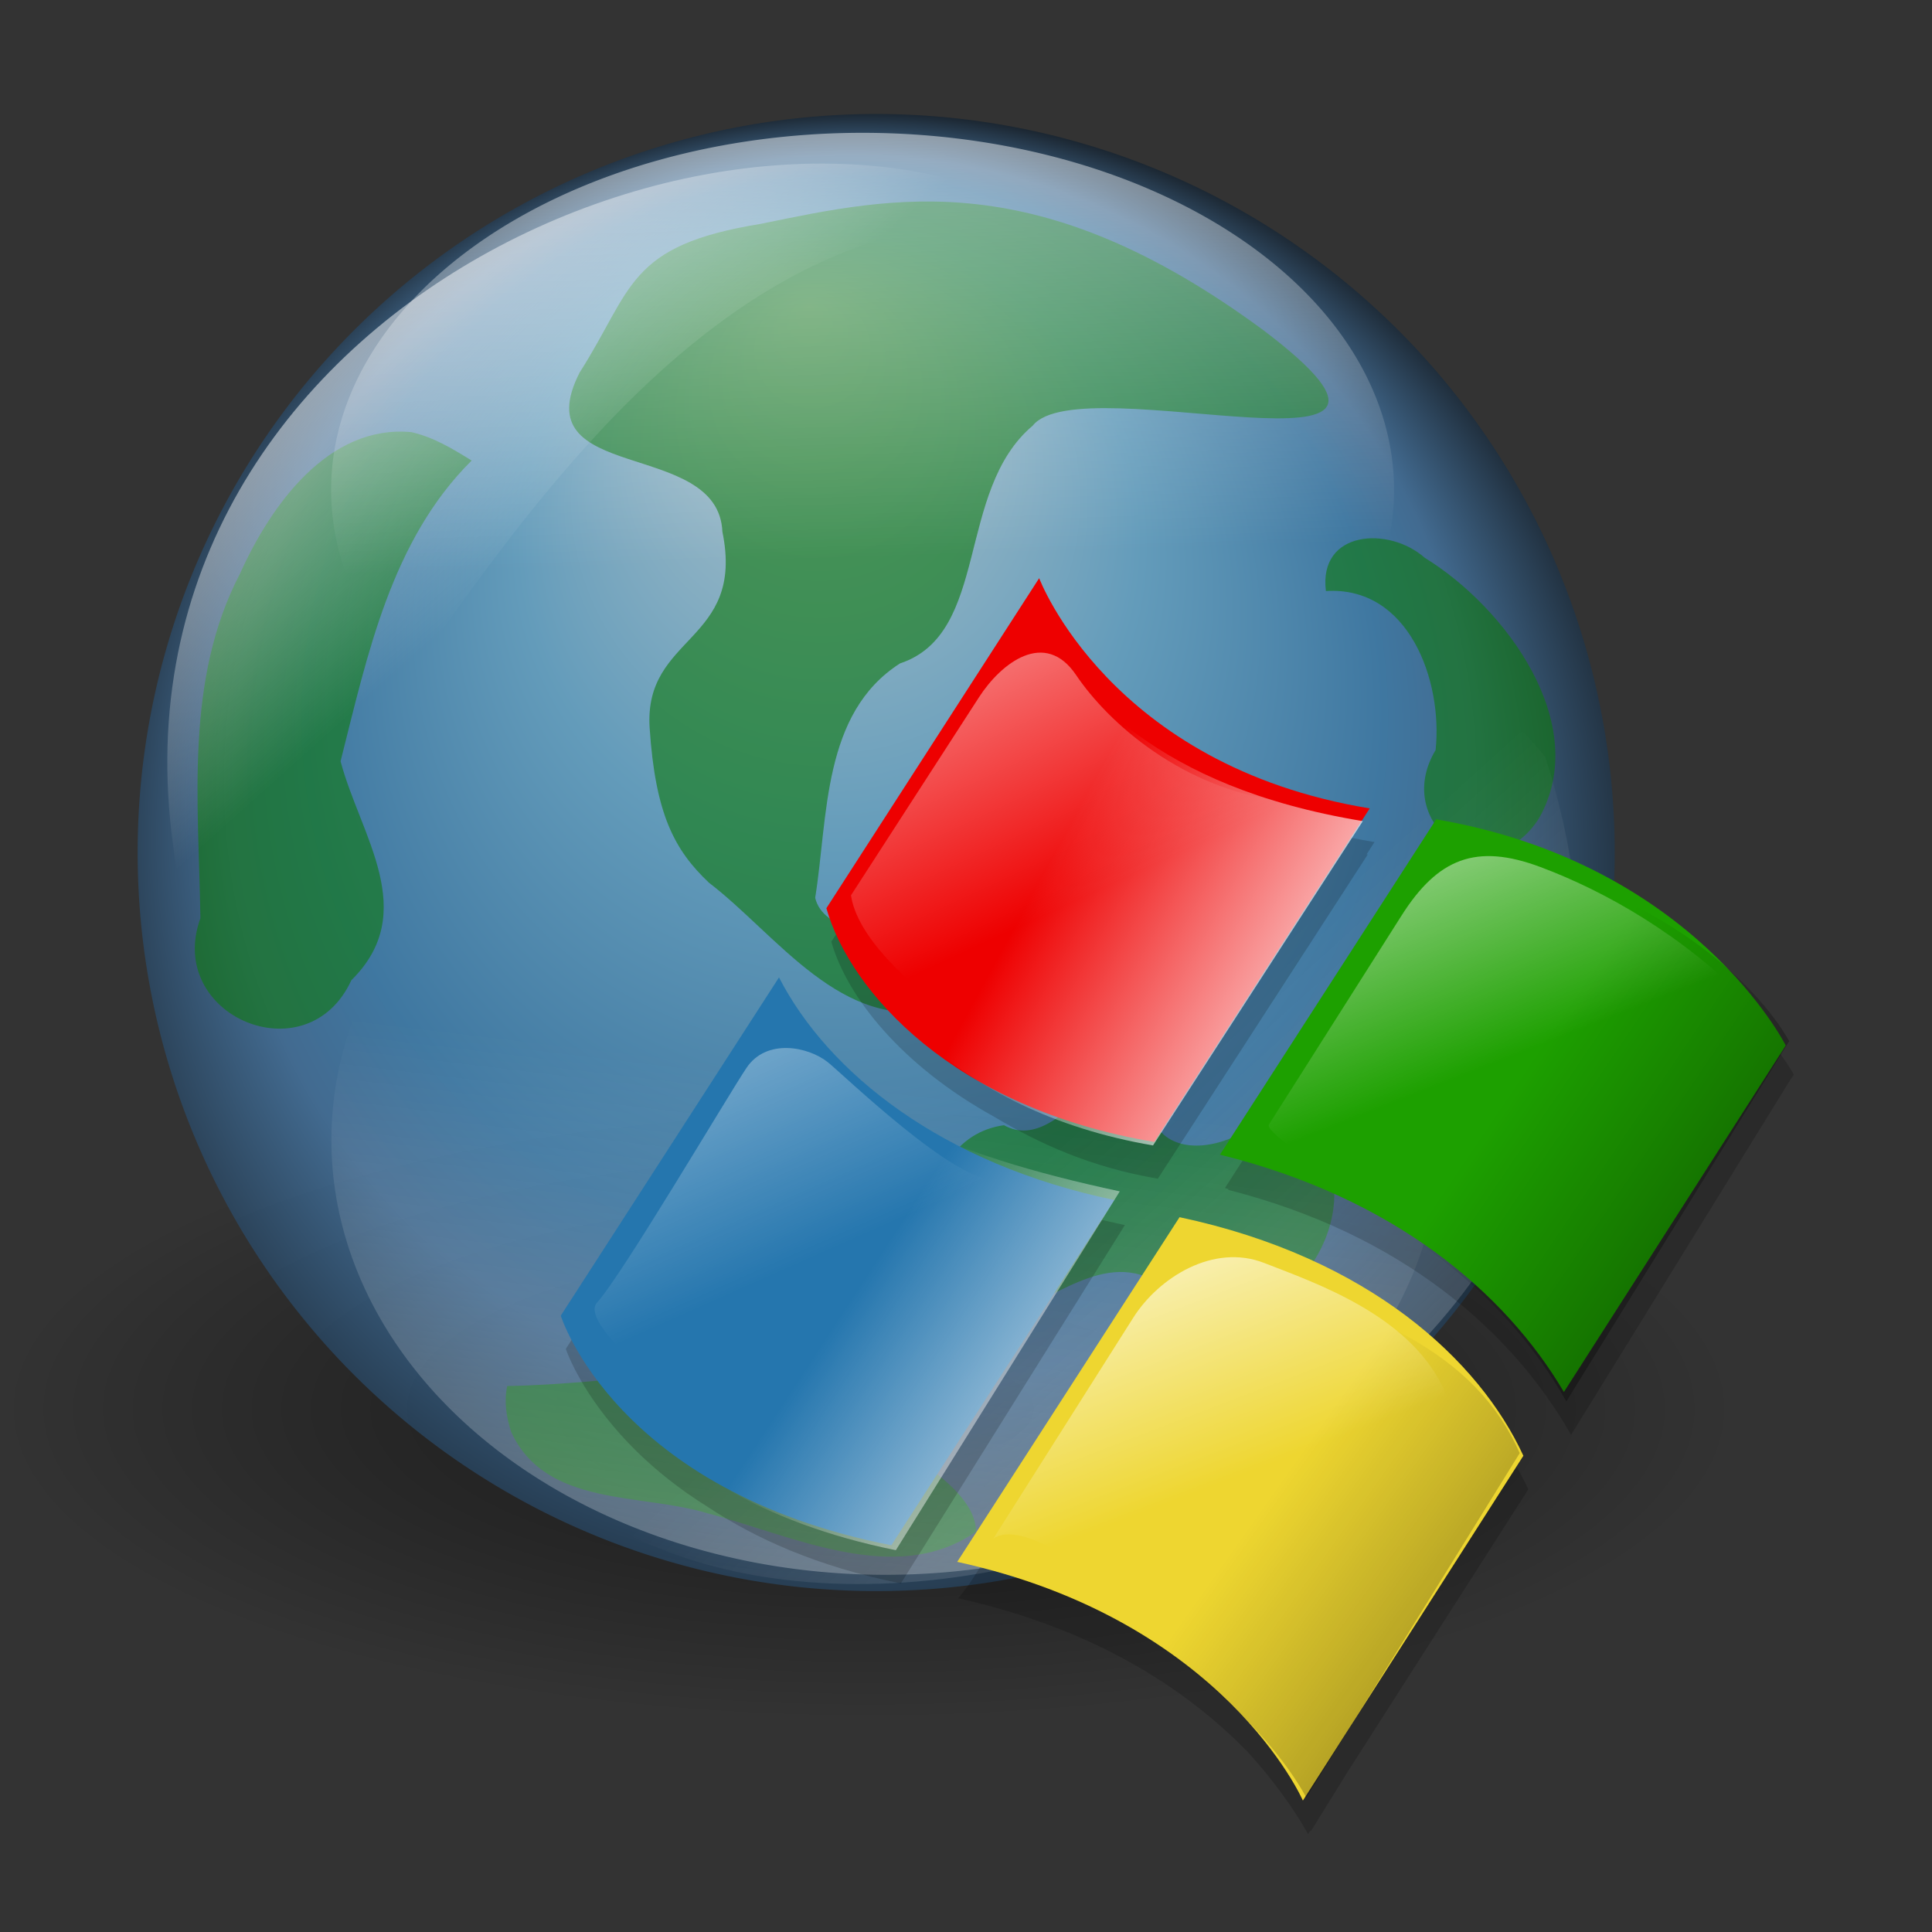 <?xml version="1.0" encoding="UTF-8" standalone="no"?>
<!-- Created with Inkscape (http://www.inkscape.org/) -->
<svg
   xmlns:dc="http://purl.org/dc/elements/1.1/"
   xmlns:cc="http://web.resource.org/cc/"
   xmlns:rdf="http://www.w3.org/1999/02/22-rdf-syntax-ns#"
   xmlns:svg="http://www.w3.org/2000/svg"
   xmlns="http://www.w3.org/2000/svg"
   xmlns:xlink="http://www.w3.org/1999/xlink"
   xmlns:sodipodi="http://sodipodi.sourceforge.net/DTD/sodipodi-0.dtd"
   xmlns:inkscape="http://www.inkscape.org/namespaces/inkscape"
   width="128px"
   height="128px"
   id="svg2"
   sodipodi:version="0.32"
   inkscape:version="0.44"
   sodipodi:docbase="/usr/share/icons"
   sodipodi:docname="fusesmbtool.svg">
  <rect width="100%" height="100%" fill="#333333" stroke="none"/>
  <defs
     id="defs4">
    <linearGradient
       id="linearGradient4280">
      <stop
         id="stop4282"
         offset="0"
         style="stop-color:#e0ca86;stop-opacity:1;" />
      <stop
         id="stop4284"
         offset="1"
         style="stop-color:#c1ae54;stop-opacity:1" />
    </linearGradient>
    <linearGradient
       id="linearGradient4257">
      <stop
         style="stop-color:#ffffff;stop-opacity:0.354;"
         offset="0"
         id="stop4259" />
      <stop
         style="stop-color:#ffffff;stop-opacity:0;"
         offset="1"
         id="stop4261" />
    </linearGradient>
    <linearGradient
       id="linearGradient3521">
      <stop
         style="stop-color:#f1d990;stop-opacity:1;"
         offset="0"
         id="stop3523" />
      <stop
         style="stop-color:#c1ae54;stop-opacity:1"
         offset="1"
         id="stop3525" />
    </linearGradient>
    <linearGradient
       id="linearGradient4215">
      <stop
         id="stop4216"
         offset="0"
         style="stop-color:#ffffff;stop-opacity:1;" />
      <stop
         id="stop4217"
         offset="1"
         style="stop-color:#ffffff;stop-opacity:0;" />
    </linearGradient>
    <linearGradient
       id="linearGradient4021">
      <stop
         id="stop4022"
         offset="0"
         style="stop-color:#000000;stop-opacity:1;" />
      <stop
         id="stop4023"
         offset="1"
         style="stop-color:#000000;stop-opacity:0;" />
    </linearGradient>
    <linearGradient
       inkscape:collect="always"
       xlink:href="#linearGradient4021"
       id="linearGradient1498"
       gradientUnits="userSpaceOnUse"
       gradientTransform="matrix(1.004,7.272338e-2,-7.008894e-2,0.967,-350.646,-633.534)"
       x1="669.545"
       y1="721.83"
       x2="635.253"
       y2="702.539" />
    <linearGradient
       inkscape:collect="always"
       xlink:href="#linearGradient4021"
       id="linearGradient1500"
       gradientUnits="userSpaceOnUse"
       gradientTransform="matrix(1.022,7.403874e-2,-6.884375e-2,0.95,-350.646,-633.534)"
       x1="648.315"
       y1="764.898"
       x2="610.285"
       y2="743.145" />
    <linearGradient
       inkscape:collect="always"
       xlink:href="#linearGradient4215"
       id="linearGradient1502"
       gradientUnits="userSpaceOnUse"
       gradientTransform="matrix(1.015,7.358018e-2,-6.927283e-2,0.956,-350.646,-633.534)"
       x1="622.789"
       y1="706.905"
       x2="604.719"
       y2="699.027" />
    <linearGradient
       inkscape:collect="always"
       xlink:href="#linearGradient4215"
       id="linearGradient1504"
       gradientUnits="userSpaceOnUse"
       gradientTransform="matrix(0.999,7.240753e-2,-7.039472e-2,0.971,-350.646,-633.534)"
       x1="623.414"
       y1="721.564"
       x2="605.999"
       y2="712.019" />
    <linearGradient
       inkscape:collect="always"
       xlink:href="#linearGradient4215"
       id="linearGradient1506"
       gradientUnits="userSpaceOnUse"
       gradientTransform="matrix(0.29,2.101439e-2,-2.084741e-2,0.288,55.857,-27.136)"
       x1="535.787"
       y1="280.024"
       x2="571.797"
       y2="345.039" />
    <linearGradient
       inkscape:collect="always"
       xlink:href="#linearGradient4215"
       id="linearGradient1508"
       gradientUnits="userSpaceOnUse"
       gradientTransform="matrix(0.281,2.034989e-2,-2.152815e-2,0.297,55.857,-27.136)"
       x1="509.068"
       y1="327.764"
       x2="544.86"
       y2="399.381" />
    <linearGradient
       inkscape:collect="always"
       xlink:href="#linearGradient4215"
       id="linearGradient1510"
       gradientUnits="userSpaceOnUse"
       gradientTransform="matrix(0.313,2.264923e-2,-1.934263e-2,0.267,55.857,-27.136)"
       x1="571.13"
       y1="342.23"
       x2="601.2"
       y2="396.433" />
    <linearGradient
       inkscape:collect="always"
       xlink:href="#linearGradient4215"
       id="linearGradient1512"
       gradientUnits="userSpaceOnUse"
       gradientTransform="matrix(0.3,2.175073e-2,-2.014165e-2,0.278,55.857,-27.136)"
       x1="564.744"
       y1="417.18"
       x2="586.064"
       y2="459.923" />
    <linearGradient
       id="linearGradient871"
       xlink:href="#linearGradient1012" />
    <linearGradient
       y2="24.175"
       x2="53.212"
       y1="180.93"
       x1="77.292"
       id="linearGradient1011"
       xlink:href="#linearGradient865"
       gradientUnits="userSpaceOnUse" />
    <linearGradient
       y2="40.054"
       x2="38.977"
       y1="-53.391"
       x1="43.398"
       id="linearGradient1010"
       xlink:href="#linearGradient865"
       gradientUnits="userSpaceOnUse" />
    <linearGradient
       y2="112.486"
       x2="88.361"
       y1="199.49"
       x1="178.424"
       id="linearGradient870"
       xlink:href="#linearGradient865"
       gradientTransform="scale(1.069,0.935)"
       gradientUnits="userSpaceOnUse" />
    <linearGradient
       x1="105.807"
       y1="25.611"
       x2="82.344"
       y2="46.947"
       id="linearGradient864"
       xlink:href="#linearGradient865"
       gradientTransform="scale(1.108,0.902)"
       gradientUnits="userSpaceOnUse" />
    <radialGradient
       fy="77.945"
       fx="79.896"
       r="68.379"
       cy="77.945"
       cx="79.896"
       id="radialGradient858"
       xlink:href="#linearGradient1400"
       gradientUnits="userSpaceOnUse" />
    <radialGradient
       fy="325.766"
       fx="240.387"
       r="200.732"
       cy="477.833"
       cx="227.006"
       id="radialGradient852"
       xlink:href="#linearGradient853"
       gradientUnits="userSpaceOnUse" />
    <linearGradient
       id="linearGradient849">
      <stop
         id="stop850"
         offset="0"
         style="stop-color:#ffffff;stop-opacity:1;" />
      <stop
         id="stop861"
         offset="0.38"
         style="stop-color:#1d1d1d;stop-opacity:0.561;" />
      <stop
         id="stop862"
         offset="0.51"
         style="stop-color:#000000;stop-opacity:0.302;" />
      <stop
         id="stop860"
         offset="0.641"
         style="stop-color:#000000;stop-opacity:0.216;" />
      <stop
         id="stop851"
         offset="1"
         style="stop-color:#000000;stop-opacity:0;" />
    </linearGradient>
    <linearGradient
       id="linearGradient853">
      <stop
         id="stop854"
         offset="0"
         style="stop-color:#e3f9ff;stop-opacity:1;" />
      <stop
         id="stop867"
         offset="0.362"
         style="stop-color:#73bee7;stop-opacity:1;" />
      <stop
         id="stop856"
         offset="0.625"
         style="stop-color:#438ec5;stop-opacity:1;" />
      <stop
         id="stop1185"
         offset="0.726"
         style="stop-color:#477daf;stop-opacity:1;" />
      <stop
         id="stop855"
         offset="1"
         style="stop-color:#020407;stop-opacity:1;" />
    </linearGradient>
    <linearGradient
       id="linearGradient865">
      <stop
         id="stop866"
         offset="0"
         style="stop-color:#ffffff;stop-opacity:1;" />
      <stop
         id="stop868"
         offset="1"
         style="stop-color:#ffffff;stop-opacity:0;" />
    </linearGradient>
    <linearGradient
       id="linearGradient1012">
      <stop
         id="stop1013"
         offset="0"
         style="stop-color:#000000;stop-opacity:0.306;" />
      <stop
         id="stop1014"
         offset="1"
         style="stop-color:#000000;stop-opacity:0;" />
    </linearGradient>
    <linearGradient
       id="linearGradient1400">
      <stop
         id="stop1401"
         offset="0"
         style="stop-color:#000000;stop-opacity:0.678;" />
      <stop
         id="stop1403"
         offset="0.57"
         style="stop-color:#000000;stop-opacity:0.329;" />
      <stop
         id="stop1402"
         offset="1"
         style="stop-color:#000000;stop-opacity:0;" />
    </linearGradient>
  </defs>
  <sodipodi:namedview
     id="base"
     pagecolor="#ffffff"
     bordercolor="#666666"
     borderopacity="1.0"
     inkscape:pageopacity="0.0"
     inkscape:pageshadow="2"
     inkscape:zoom="1.0247524"
     inkscape:cx="94.830263"
     inkscape:cy="41.421728"
     inkscape:document-units="px"
     inkscape:current-layer="layer1"
     showguides="true"
     inkscape:guide-bbox="true"
     inkscape:window-width="848"
     inkscape:window-height="580"
     inkscape:window-x="107"
     inkscape:window-y="122" />
  <g
     inkscape:label="Layer 1"
     inkscape:groupmode="layer"
     id="layer1">
    <g
       id="g1998"
       transform="matrix(0.843,0,0,0.843,-10.888,-11.551)">
      <path
         transform="matrix(-1,0,0,0.358,161.108,96.536)"
         d="M 148.275 77.945 A 68.379 68.379 0 1 1  11.517,77.945 A 68.379 68.379 0 1 1  148.275 77.945 z"
         sodipodi:ry="68.379425"
         sodipodi:rx="68.379425"
         sodipodi:cy="77.944687"
         sodipodi:cx="79.895966"
         id="path1399"
         style="fill:url(#radialGradient858);fill-opacity:0.75;fill-rule:evenodd;stroke-width:1pt"
         sodipodi:type="arc" />
      <path
         transform="matrix(-0.336,0,0,0.336,157.232,-71.671)"
         d="M 397.32 453.502 A 172.748 172.748 0 1 1  51.824,453.502 A 172.748 172.748 0 1 1  397.32 453.502 z"
         sodipodi:ry="172.74803"
         sodipodi:rx="172.74803"
         sodipodi:cy="453.50235"
         sodipodi:cx="224.57243"
         id="path825"
         style="fill:url(#radialGradient852);fill-opacity:0.75;fill-rule:evenodd;stroke-width:1pt"
         sodipodi:type="arc" />
      <path
         sodipodi:nodetypes="ccczcccczzzcccccccccczzccccczccccccccccc"
         id="path846"
         d="M 91.944,117.036 C 84.285,116.146 84.209,103.183 91.818,102.134 C 96.599,104.824 101.04,93.472 103.479,98.001 C 101.464,106.582 112.411,104.638 114.502,98.048 C 117.611,92.729 116.053,102.642 117.245,104.751 C 120.027,111.584 111.415,121.132 105.066,115.355 C 100.525,111.32 96.358,115.609 91.944,117.036 z M 107.966,121.755 C 108.733,124.722 110.295,124.989 111.314,121.86 C 112.334,118.897 108.504,119.447 107.966,121.755 L 107.966,121.755 z M 49.983,49.898 C 43.656,56.167 41.785,65.217 39.681,73.533 C 41.244,79.401 45.959,85.379 40.529,90.74 C 37.057,98.284 25.882,93.537 28.667,85.864 C 28.526,76.775 27.413,67.148 31.781,58.78 C 34.173,53.459 38.702,47.055 45.241,47.664 C 46.967,48.047 48.499,48.978 49.983,49.898 z M 63.97,70.879 C 63.521,63.586 71.486,64.21 69.69,55.498 C 69.384,48.105 53.957,51.788 58.476,42.97 C 62.682,36.379 62.18,32.996 72.708,31.295 C 83.237,29.128 94.501,26.594 112.21,39.656 C 129.453,52.717 97.869,42.359 94.082,47.152 C 88,52.275 90.742,63.488 83.648,65.841 C 77.517,69.771 78.005,77.896 76.982,84.264 C 78.201,89.483 94.35,85.777 86.799,92.937 C 79.121,94.885 73.974,87.155 68.635,83.077 C 65.931,80.52 64.419,77.705 63.97,70.879 z M 117.121,60.155 C 123.641,59.737 126.317,67.219 125.742,72.648 C 122.19,78.572 130.009,84.089 133.874,78.002 C 138.041,70.642 131.244,61.432 124.881,57.534 C 122.067,55.041 116.523,55.381 117.121,60.155 z M 52.78,122.631 C 60.971,122.507 69.239,120.647 77.379,122.358 C 80.555,126.626 89.51,129.61 89.63,134.072 C 83.307,138.492 75.097,134.34 68.495,132.627 C 63.252,131.038 55.803,132.141 53.094,126.247 C 52.712,125.093 52.514,123.837 52.78,122.631 z "
         style="fill:#0e7a0c;fill-opacity:0.594;fill-rule:evenodd;stroke-width:1pt" />
      <path
         sodipodi:nodetypes="ccc"
         id="path869"
         d="M 53.698,127.557 C 76.387,154.804 151.858,127.207 134.369,73.223 C 119.572,54.432 88.455,68.123 53.698,127.557 z "
         style="fill:url(#linearGradient870);fill-opacity:0.75;fill-rule:evenodd;stroke-width:1pt" />
      <path
         transform="matrix(-1,0,0,1,162.424,0)"
         sodipodi:nodetypes="ccc"
         id="path863"
         d="M 66.013,31.409 C 91.448,15.908 143.194,38.839 135.607,82.029 C 125.335,95.725 106.734,25.696 66.013,31.409 z "
         style="fill:url(#linearGradient864);fill-opacity:0.75;fill-rule:evenodd;stroke-width:1pt" />
      <path
         transform="matrix(-0.841,0,0,0.565,123.686,34.596)"
         d="M 100.77 31.159 A 49.665 49.665 0 1 1  1.44,31.159 A 49.665 49.665 0 1 1  100.77 31.159 z"
         sodipodi:ry="49.665058"
         sodipodi:rx="49.665058"
         sodipodi:cy="31.15876"
         sodipodi:cx="51.104626"
         id="path868"
         style="fill:url(#linearGradient1010);fill-opacity:0.75;fill-rule:evenodd;stroke-width:1pt"
         sodipodi:type="arc" />
      <path
         transform="matrix(-0.877,0,0,0.688,127.337,81.862)"
         d="M 100.77 31.159 A 49.665 49.665 0 1 1  1.44,31.159 A 49.665 49.665 0 1 1  100.77 31.159 z"
         sodipodi:ry="49.665058"
         sodipodi:rx="49.665058"
         sodipodi:cy="31.15876"
         sodipodi:cx="51.104626"
         id="path884"
         style="fill:url(#linearGradient1011);fill-opacity:0.75;fill-rule:evenodd;stroke-width:1pt"
         sodipodi:type="arc" />
    </g>
    <g
       id="g3667"
       transform="matrix(1.294,0,0,1.312,-206.03,-53.456)">
      <path
         id="path2872"
         d="M 212.688,71.64 L 203.001,86.453 L 201.969,87.765 C 201.982,87.812 202.018,87.875 202.032,87.922 L 201.782,88.297 C 202.594,91.109 205.417,94.58 210.126,97.14 C 212.439,98.504 215.075,99.688 218.501,100.265 L 229.251,83.89 C 229.227,83.887 229.211,83.894 229.188,83.89 L 229.594,83.265 C 216.264,81.108 212.688,71.64 212.688,71.64 z M 233.001,83.797 L 221.938,100.734 C 222.006,100.751 222.058,100.78 222.126,100.797 L 222.094,100.828 C 230.955,103.044 236.642,107.962 239.657,113.203 L 250.907,95.234 L 251.063,95.015 C 251.063,95.015 250.069,93.084 247.376,90.89 C 244.607,88.175 240.119,84.997 233.001,83.797 z M 199.344,91.797 L 188.188,108.859 C 188.188,108.859 189.655,113.27 195.438,116.828 C 197.876,118.423 201.04,119.85 205.344,120.703 L 216.813,102.609 C 213.738,101.96 211.108,101.164 208.719,100.265 C 204.261,98.016 201.016,94.995 199.344,91.797 z M 219.876,103.89 L 208.844,120.734 L 208.282,121.453 C 215.872,123.129 220.384,126.474 223.094,129.203 C 225.178,131.461 226.188,133.359 226.188,133.359 L 226.313,133.172 C 226.313,133.172 226.344,133.203 226.344,133.203 L 228.188,130.265 L 237.469,115.953 C 235.218,111.134 229.584,105.925 219.876,103.89 z "
         style="fill:black;fill-opacity:0.172;fill-rule:evenodd;stroke-width:1pt" />
      <g
         transform="translate(0,1.889)"
         id="g2856">
        <path
           sodipodi:nodetypes="ccccc"
           id="path1758"
           d="M 232.751,80.229 L 221.681,97.162 C 230.546,99.321 236.263,104.088 239.291,109.147 L 250.649,91.647 C 250.649,91.647 245.965,82.458 232.751,80.229 z "
           style="fill:#1da000;fill-opacity:1;fill-rule:evenodd;stroke-width:1pt" />
        <path
           sodipodi:nodetypes="ccccc"
           id="path1759"
           d="M 212.425,68.051 L 201.53,84.718 C 202.748,88.934 208.026,94.822 218.316,96.519 L 229.348,79.677 C 216.018,77.519 212.425,68.051 212.425,68.051 z "
           style="fill:#e00;fill-opacity:1;fill-rule:evenodd;stroke-width:1pt" />
        <path
           sodipodi:nodetypes="ccccc"
           id="path1760"
           d="M 199.104,88.212 L 187.931,105.292 C 187.931,105.292 190.704,114.148 204.857,116.887 L 216.272,99.453 C 207.462,97.639 201.635,93.054 199.104,88.212 z "
           style="fill:#2576ae;fill-opacity:1;fill-rule:evenodd;stroke-width:1pt" />
        <path
           sodipodi:nodetypes="ccccc"
           id="path1761"
           d="M 219.612,100.32 L 208.229,117.725 C 221.907,120.67 225.927,129.779 225.927,129.779 L 237.216,112.367 C 234.965,107.547 229.32,102.355 219.612,100.32 z "
           style="fill:#eed630;fill-opacity:1;fill-rule:evenodd;stroke-width:1pt" />
        <path
           sodipodi:nodetypes="ccccc"
           id="path1762"
           d="M 233.797,81.682 L 221.836,97.235 C 230.696,99.451 236.401,104.381 239.416,109.622 L 250.824,91.434 C 250.824,91.434 247.008,83.958 233.797,81.682 z "
           style="fill:url(#linearGradient1498);fill-rule:evenodd;stroke-width:1pt" />
        <path
           sodipodi:nodetypes="ccccc"
           id="path1763"
           d="M 219.846,102.589 L 208.022,117.872 C 221.694,120.89 226.103,129.634 226.103,129.634 L 237.029,112.233 C 234.791,107.239 229.551,104.673 219.846,102.589 z "
           style="fill:url(#linearGradient1500);fill-rule:evenodd;stroke-width:1pt" />
        <path
           sodipodi:nodetypes="ccccc"
           id="path1764"
           d="M 212.095,70.843 L 201.727,84.201 C 202.933,88.572 207.967,94.964 218.254,96.697 L 228.995,80.32 C 218.15,78.549 214.849,73.708 212.095,70.843 z "
           style="fill:url(#linearGradient1502);fill-rule:evenodd;stroke-width:1pt" />
        <path
           sodipodi:nodetypes="ccccc"
           id="path1765"
           d="M 199.057,89.557 L 188.19,105.151 C 188.19,105.151 190.939,114.331 205.087,117.135 L 216.552,99.016 C 207.746,97.158 201.575,94.573 199.057,89.557 z "
           style="fill:url(#linearGradient1504);fill-rule:evenodd;stroke-width:1pt" />
        <path
           style="fill:url(#linearGradient1506);fill-opacity:0.75;fill-rule:evenodd;stroke-width:1pt"
           d="M 202.79,84.066 L 209.345,74.063 C 210.488,72.32 212.726,70.616 214.318,72.946 C 215.966,75.357 219.754,78.69 224.86,79.311 C 225.908,81.16 217.892,93.88 215.246,93.688 C 212.6,93.497 203.385,88.1 202.79,84.066 z "
           id="path1766"
           sodipodi:nodetypes="czzccc" />
        <path
           style="fill:url(#linearGradient1508);fill-opacity:0.75;fill-rule:evenodd;stroke-width:1pt"
           d="M 197.44,92.78 C 198.461,91.278 200.597,91.704 201.599,92.49 C 202.412,93.129 208.104,98.578 210.184,98.433 C 212.263,98.288 202.859,113.863 200.381,113.388 C 197.903,112.913 188.5,106.024 189.783,104.639 C 191.066,103.254 196.456,94.23 197.44,92.78 z "
           id="path1767"
           sodipodi:nodetypes="czcccz" />
        <path
           style="fill:url(#linearGradient1510);fill-opacity:0.75;fill-rule:evenodd;stroke-width:1pt"
           d="M 224.193,95.634 L 230.977,85.091 C 232.835,82.203 234.793,81.421 238.093,82.639 C 241.358,83.843 245.367,86.049 248.838,89.564 C 248.911,91.45 238.235,103.758 235.592,102.73 C 232.95,101.703 223.732,96.228 224.193,95.634 z "
           id="path1768"
           sodipodi:nodetypes="czzccc" />
        <path
           style="fill:url(#linearGradient1512);fill-opacity:0.75;fill-rule:evenodd;stroke-width:1pt"
           d="M 210.078,116.552 L 217.242,105.396 C 218.548,103.362 221.35,101.631 223.945,102.631 C 226.613,103.659 231.293,105.232 233.096,108.909 C 234.898,112.587 228.926,119.543 228.306,119.942 C 227.686,120.34 224.741,124.265 222.579,123.517 C 220.416,122.769 212.411,114.948 210.078,116.552 z "
           id="path1769"
           sodipodi:nodetypes="czzcccc" />
      </g>
    </g>
  </g>
</svg>
